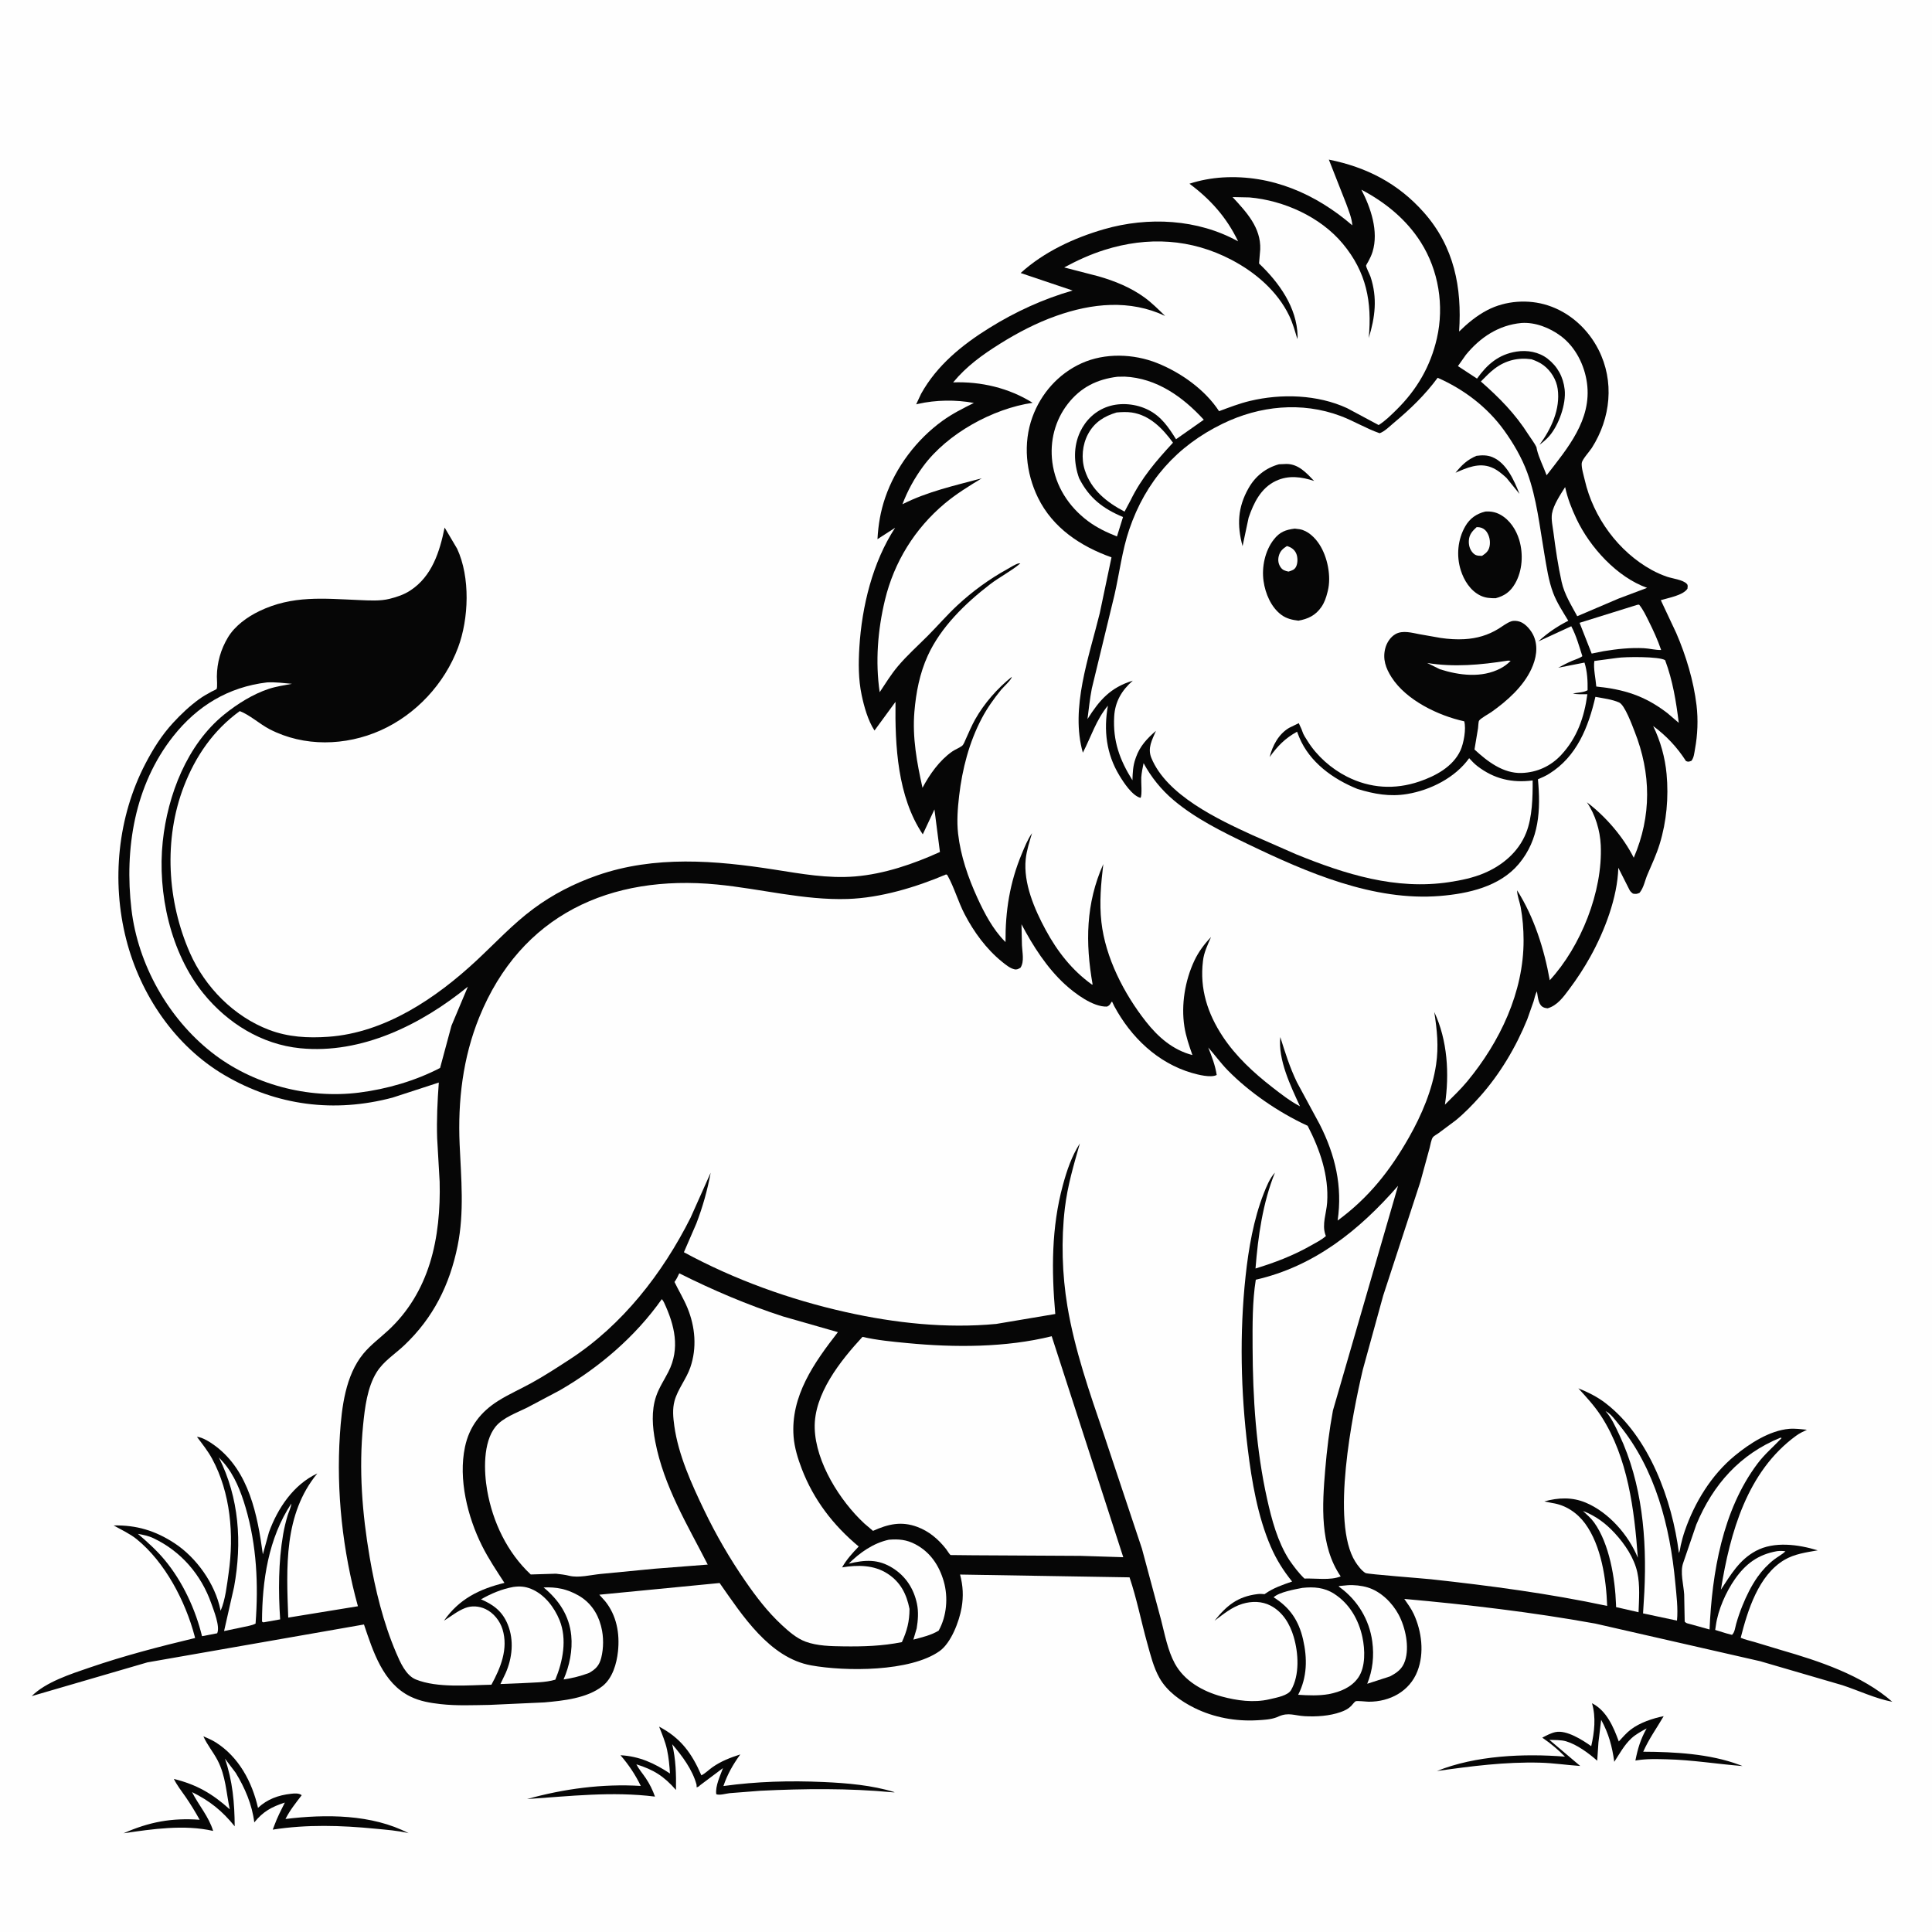 <svg version="1.1" xmlns="http://www.w3.org/2000/svg" style="display: block;" viewBox="0 0 2048 2048" width="1024" height="1024">
<path transform="translate(0,0)" fill="rgb(254,254,254)" d="M 0 -0 L 2048 0 L 2048 2048 L -0 2048 L 0 -0 z"/>
<path transform="translate(0,0)" fill="rgb(6,6,6)" d="M 1687.58 1805.5 C 1703.03 1813.28 1710.44 1830.79 1715.98 1846.03 C 1719.98 1841.72 1724.01 1836.98 1728.69 1833.4 C 1738.16 1826.13 1751.99 1821.48 1763.57 1819.21 C 1756.15 1831.98 1747.93 1843.19 1741.89 1856.9 C 1774.92 1857.05 1812.51 1859.06 1843.75 1870.79 L 1847.2 1872.1 C 1820.26 1869.97 1793.87 1865.56 1766.71 1864.92 C 1756.23 1864.67 1745.55 1864.34 1735.18 1865.99 L 1733.59 1866.26 C 1736.1 1853.52 1739.07 1843.61 1745.5 1832.19 C 1740.06 1835.22 1734.01 1838.38 1729.43 1842.63 C 1721.69 1849.8 1716.91 1858.91 1711.2 1867.61 C 1708.92 1851.22 1705.29 1837.7 1697.31 1823.08 L 1694.42 1846.94 L 1693.11 1866.43 C 1684.17 1858.52 1671.59 1849.21 1659.98 1845.81 C 1654.81 1844.3 1647.85 1844.53 1642.44 1844.33 L 1675.1 1872 C 1660.83 1871.07 1646.86 1868.89 1632.5 1868.51 C 1595.69 1867.53 1559.51 1872.21 1523.18 1877.36 C 1563.94 1860.88 1615.56 1858.63 1658.95 1862.12 C 1651.99 1855 1643.96 1848.19 1635.72 1842.59 L 1634.86 1842.01 C 1639.29 1839.68 1644.07 1837.07 1649 1836.06 C 1660.7 1833.67 1677.56 1844.49 1686.76 1851.01 C 1690.17 1836 1691.94 1820.44 1687.58 1805.5 z"/>
<path transform="translate(0,0)" fill="rgb(6,6,6)" d="M 698.682 1830.31 C 721.64 1842.4 733.37 1858.55 743.483 1881.93 C 747.673 1879.89 751.396 1876 755.254 1873.3 C 764.456 1866.86 774.135 1863.17 784.743 1859.75 C 776.931 1870.58 771.181 1880.62 766.858 1893.27 C 802.344 1888.39 837.219 1887.42 873 1889.02 C 898.053 1890.14 924.431 1892.37 948.429 1899.82 C 946.661 1900.01 947.326 1900.03 945.691 1899.87 C 899.961 1895.51 851.989 1896.02 806.116 1898.28 L 773.53 1900.82 C 769.656 1901.24 762.634 1903.39 759.266 1901.93 C 758.106 1893.25 763.446 1882.41 766.37 1874.27 L 742.504 1892.14 C 740.909 1893.58 740.583 1894.04 738.5 1894.67 L 738.343 1891.75 C 734.062 1875.92 723.05 1861.19 712.555 1848.97 C 716.42 1865.03 716.863 1881.02 716.561 1897.43 C 703.702 1882.77 692.947 1875.99 674.551 1870.25 C 677.21 1875.38 681.365 1880.18 684.601 1885.01 C 688.77 1891.22 691.799 1897.44 694.309 1904.47 C 648.579 1898.76 604.404 1904.02 558.729 1907.07 C 597.753 1896.13 638.827 1890.69 679.262 1893.16 C 673.415 1881.1 666.468 1870.74 657.715 1860.61 C 677.909 1861.74 693.513 1869.01 710.216 1879.99 C 709.626 1871.49 708.912 1863.35 707.14 1855 C 705.322 1846.43 701.898 1838.43 698.682 1830.31 z"/>
<path transform="translate(0,0)" fill="rgb(6,6,6)" d="M 215.586 1840.57 C 220.022 1842.48 224.553 1844.38 228.645 1846.96 C 253.126 1862.38 267.278 1889.01 273.489 1916.41 C 283.329 1907.21 295.059 1902.96 308.367 1901.49 C 312.029 1901.09 316.804 1900.58 319.821 1903 C 313.252 1911.6 307.643 1918.44 302.615 1928.2 C 345.163 1923.01 394.226 1923.03 433.136 1943.27 C 421.556 1940.43 409.65 1939.66 397.825 1938.5 C 361.382 1934.92 325.374 1933.84 289.103 1939.49 L 290.823 1935 C 293.906 1926.59 297.932 1918.77 301.956 1910.78 C 287.933 1915.38 278.968 1920.18 269.553 1931.83 C 267.269 1913.11 259.605 1895.13 249.808 1879.2 L 238.452 1864.2 C 246.56 1887.89 248.64 1911.02 248.788 1935.95 C 235.51 1919.54 222.425 1909.04 203.571 1899.7 C 210.541 1913.56 221.371 1925.72 225.938 1940.87 C 195.431 1933.86 161.476 1938.86 130.919 1943.35 C 158.302 1931.3 181.723 1926.91 211.657 1929.01 C 207.081 1920.8 202.213 1912.75 196.893 1905 C 192.512 1898.62 187.705 1892.71 184.288 1885.72 C 208.489 1891.75 224.98 1901.26 243.544 1917.94 C 239.763 1900.03 239.328 1882.76 230.689 1866.1 C 226.099 1857.25 219.687 1849.78 215.586 1840.57 z"/>
<path transform="translate(0,0)" fill="rgb(6,6,6)" d="M 1408.63 169.185 C 1448.75 177.24 1482.21 194.416 1509.57 225.441 C 1541.4 261.532 1549.89 304.694 1546.71 351.437 C 1555.77 342.597 1565.48 334.527 1576.76 328.673 C 1596.04 318.673 1620.15 317.024 1640.76 323.701 C 1664.2 331.289 1683.32 348.756 1694.45 370.613 C 1711.59 404.29 1707.44 443.296 1687.46 474.697 C 1685.05 478.481 1677.22 486.968 1676.73 490.727 C 1676.11 495.463 1678.84 504.211 1679.94 509 C 1688.97 548.338 1715.53 584.795 1750.99 604.241 C 1756.12 607.056 1761.68 609.508 1767.23 611.396 C 1772.73 613.271 1784.12 614.607 1788.06 618.891 C 1789.59 620.548 1788.89 621.872 1788.78 624 C 1784.27 631.109 1768.4 633.782 1760.52 636.208 L 1776.91 671.09 C 1787.25 695.03 1795.3 721.686 1798.4 747.637 C 1800.21 762.805 1799.56 778.994 1796.78 793.935 C 1795.99 798.235 1795.73 802.966 1792.98 806.5 C 1790.17 807.439 1789.94 807.836 1787.23 806.773 C 1777.76 792.064 1766.46 779.959 1752.4 769.613 C 1760.11 785.223 1765.06 803.136 1766.65 820.5 C 1768.93 845.254 1766.64 870.952 1759.31 894.728 C 1755.86 905.931 1750.96 916.394 1746.35 927.121 C 1743.59 933.543 1742.45 941.106 1737.91 946.5 C 1734.78 947.754 1734.32 947.834 1731 947.272 C 1729.01 945.742 1727.89 944.764 1726.89 942.439 L 1715.48 919.887 C 1714.61 951.33 1700.97 986.844 1685.85 1014.09 C 1679.2 1026.07 1671.72 1037.53 1663.5 1048.49 C 1657.28 1056.79 1650.92 1065.87 1640.5 1068.86 C 1638.27 1068.52 1636.6 1068.36 1634.75 1066.99 C 1630.49 1063.82 1630.07 1055.78 1629.2 1050.86 C 1627.37 1054.11 1626.77 1057.93 1625.67 1061.48 L 1618.97 1080.5 C 1606.99 1110.03 1589.92 1138.74 1568.62 1162.58 C 1560.85 1171.28 1552.11 1180.31 1543.05 1187.66 L 1524.83 1201.24 C 1523.2 1202.43 1520.03 1204.05 1518.92 1205.53 C 1517.16 1207.84 1516.24 1214.03 1515.43 1217 L 1505.59 1252.99 L 1466.21 1373.5 L 1444.64 1451.91 C 1433.69 1498.49 1410.37 1613.88 1436.7 1655.5 C 1439.18 1659.43 1443.43 1665.1 1447.47 1667.47 C 1449.65 1668.74 1508.56 1673.17 1517 1674.09 C 1579.34 1680.89 1642.28 1689.24 1703.65 1702.33 C 1702.7 1674.05 1697.39 1638.38 1680.33 1615.07 C 1671.94 1603.61 1659.62 1595.33 1645.43 1593.27 L 1637.04 1591.55 C 1651.89 1587.48 1666.46 1586.79 1680.97 1592.88 C 1705.27 1603.07 1726.37 1627.2 1736.17 1651.28 C 1732.52 1600.59 1725.64 1545.11 1697.48 1501.46 C 1690.42 1490.52 1681.85 1481.24 1673.11 1471.66 C 1683.53 1475.89 1693.08 1480.58 1702.04 1487.47 C 1748.22 1522.99 1772.62 1590.07 1779.71 1646.27 C 1780.84 1644.13 1781.08 1640.73 1781.62 1638.32 C 1782.78 1633.12 1784.2 1627.89 1785.94 1622.85 C 1796.33 1592.7 1814.06 1563.61 1838.86 1543.17 C 1854.55 1530.24 1875.92 1516.34 1896.76 1514.61 C 1902.8 1514.11 1909.38 1515.03 1915.43 1515.59 C 1911.49 1517.44 1907.53 1519.35 1904 1521.92 C 1852.04 1559.76 1834.02 1624.45 1824.23 1685.11 C 1834.84 1669.1 1843.6 1653.63 1861.17 1644.11 C 1880.74 1633.52 1906.55 1637.22 1926.86 1643.44 C 1914.82 1645.51 1902.2 1647.24 1891.53 1653.55 C 1864.05 1669.82 1852.63 1707 1845.22 1736.09 C 1849.8 1738.16 1855.13 1739.16 1859.94 1740.64 L 1888.1 1749.14 C 1928.39 1760.79 1973.94 1775.81 2005.91 1803.96 C 1987.84 1800.52 1970.47 1792.14 1953.02 1786.39 L 1865.84 1760.95 L 1691 1721.05 C 1624.02 1708.94 1556.39 1701 1488.62 1694.92 C 1492.15 1700.01 1495.99 1705.23 1498.6 1710.86 C 1507.11 1729.24 1510 1752.24 1502.56 1771.47 C 1494.27 1792.92 1473.29 1803.97 1450.96 1803.89 C 1448.27 1803.88 1438.63 1802.66 1436.95 1803.44 C 1435.88 1803.93 1433.25 1807.45 1432.22 1808.46 C 1429.04 1811.62 1425.41 1813.34 1421.24 1814.83 C 1409.46 1819.05 1395.25 1819.94 1382.82 1819.22 C 1372.23 1818.61 1365.97 1814.92 1355.55 1819.44 L 1353.08 1820.5 C 1346.81 1822.81 1339.69 1823.13 1333.08 1823.53 C 1310.07 1824.9 1286.78 1820.69 1266.1 1810.45 C 1251.74 1803.33 1237.18 1793 1229.14 1778.78 C 1222.75 1767.46 1219.62 1754.38 1216.15 1741.96 C 1209.67 1718.8 1205.07 1694.82 1197.36 1672.05 L 1017.7 1669.08 C 1020.85 1680.99 1021.46 1692.03 1019.35 1704.2 C 1016.83 1718.75 1008.2 1741.55 996.058 1750.19 C 964.94 1772.34 896.055 1771.91 859.803 1765.36 C 815.624 1757.37 786.763 1712.16 762.824 1678.06 L 635.301 1690.45 L 641.375 1697.22 C 653.638 1712.31 657.117 1731.53 655.085 1750.57 C 653.686 1763.67 649.286 1778.98 638.647 1787.37 C 622.288 1800.27 597.064 1802.83 576.972 1804.62 L 518.827 1807.27 C 501.707 1807.52 484.014 1808.36 466.988 1806.42 C 455.792 1805.14 445.315 1803.41 435.059 1798.43 C 405.915 1784.27 395.454 1750.46 385.825 1722.02 L 156.229 1762.19 L 33.607 1797.96 C 48.664 1782.9 75.141 1774.51 94.943 1767.72 C 131.804 1755.08 168.94 1745.44 206.801 1736.36 L 206.272 1734.15 C 196.419 1697.09 174.917 1655.89 144.793 1631.52 C 137.695 1625.77 128.368 1621.5 120.424 1617.03 C 144.71 1616.53 164.57 1622.53 184.971 1635.86 C 208.267 1651.08 228.055 1678.97 233.638 1706.4 L 233.847 1707.48 C 238.894 1696.11 240.616 1679.72 242.385 1667.29 C 248.121 1626.99 244.473 1582.49 224.773 1546.18 C 220.326 1537.99 214.331 1530.53 208.752 1523.08 C 214.896 1523.51 223.522 1529.19 228.436 1532.88 C 264.067 1559.63 272.988 1606.1 278.641 1647.68 L 285.109 1624.25 C 294.355 1598.76 311.162 1573.65 336.376 1561.92 C 300.581 1605.35 303.634 1661.62 305.541 1714.73 L 379.402 1702.69 C 363.212 1644.03 356.321 1581.47 360.316 1520.71 C 362.211 1491.89 366.113 1458.1 385.157 1434.98 C 392.835 1425.65 402.918 1418.25 411.745 1410.05 C 432.744 1390.53 447.081 1366.42 455.621 1339.2 C 464.255 1311.68 466.773 1281.39 466.041 1252.63 L 463.395 1206.5 C 462.758 1186.71 463.716 1167.28 465.157 1147.55 L 416.18 1163.5 C 354.526 1179.89 293.37 1172.16 238.161 1139.8 C 185.476 1108.91 148.673 1054.27 133.758 995.65 C 118.05 933.924 124.714 865.964 154.195 809.435 C 162.38 793.742 171.46 779.247 183.512 766.172 C 191.843 757.134 200.906 748.544 210.852 741.308 C 215.128 738.196 219.64 735.618 224.296 733.119 C 225.121 732.676 229.174 730.954 229.607 730.322 C 230.624 728.837 229.863 719.243 229.885 717.102 C 230.036 702.311 234.075 688.198 241.731 675.52 C 249.064 663.377 262.082 654.014 274.668 647.915 C 310.057 630.769 343.378 634.561 381.188 636.106 C 391.624 636.533 402.926 637.314 413.119 634.747 C 420.819 632.807 428.182 630.36 434.894 625.984 C 458.038 610.896 466.14 584.685 471.313 559.219 L 484.562 581.647 C 498.638 611.917 497.008 655.878 485.562 686.462 C 471.204 724.828 440.945 757.46 403.491 774.216 C 366.412 790.804 322.247 791.94 285.714 772.954 C 275.277 767.531 264.821 757.869 254.159 753.793 C 226.246 774.012 207.305 801.512 194.963 833.452 C 173.236 889.683 177.238 955.569 201.371 1010.23 C 217.374 1046.48 247.949 1077.51 285.138 1091.66 C 305.488 1099.41 326.447 1100.55 348 1099.03 C 408.19 1094.78 462.286 1058.11 505.262 1018.06 C 525.14 999.537 543.502 979.611 565.394 963.35 C 586.114 947.96 608.766 936.424 633.107 927.939 C 693.939 906.734 758.325 912.034 820.84 921.799 C 849.331 926.249 877.535 931.453 906.482 929.06 C 937.327 926.509 968.358 915.864 996.372 903.142 L 990.549 858.005 L 978.185 884.436 C 951.351 844.491 948.667 790.459 949.269 743.965 L 927.009 774.384 C 920.052 763.746 916.012 749.182 913.4 736.849 C 909.866 720.159 909.931 702.944 910.97 686 C 913.61 642.931 925.032 595.865 948.861 559.46 L 930.158 571.533 C 931.003 556.171 933.373 542.08 938.363 527.5 C 949.395 495.267 971.642 465.838 999.239 445.96 C 1009.6 438.499 1020.93 432.792 1032.34 427.146 C 1013.36 423.589 992.032 423.863 973.164 428.146 L 971.176 428.618 L 976.362 417.518 C 993.11 387.271 1019.96 365.486 1048.95 347.5 C 1076.49 330.414 1105.86 316.935 1137.03 307.965 L 1081.94 289.409 C 1106.64 266.967 1138.48 252.165 1170.36 242.97 C 1217.01 229.52 1269.58 232.076 1312.45 255.859 C 1300.38 230.589 1283.22 211.372 1260.88 194.743 C 1271.94 191.119 1284.39 188.808 1296 188.111 C 1347.89 184.994 1394.74 205.481 1433.51 238.869 C 1433.11 231.427 1429.53 222.99 1427.05 216 L 1408.63 169.185 z"/>
<path transform="translate(0,0)" fill="rgb(254,254,254)" d="M 1597.69 700.404 C 1598.86 700.137 1600.17 700.406 1601.36 700.5 C 1598.27 703.72 1594.55 706.475 1590.59 708.55 C 1570.74 718.955 1546.85 715.984 1526.33 709.42 L 1512.87 702.789 C 1541.57 707.429 1569.21 704.813 1597.69 700.404 z"/>
<path transform="translate(0,0)" fill="rgb(254,254,254)" d="M 308.809 1593.84 C 308.544 1597.97 306.158 1602.32 304.942 1606.32 C 302.948 1612.87 301.313 1619.75 300.14 1626.5 C 295.071 1655.66 295.02 1687.17 296.965 1716.61 L 279.223 1719.78 L 277.746 1719 C 277.878 1675.58 284.459 1630.74 308.809 1593.84 z"/>
<path transform="translate(0,0)" fill="rgb(254,254,254)" d="M 1883.79 1644.29 C 1886.95 1643.99 1889.53 1643.88 1892.66 1644.5 C 1889.19 1647.77 1884.75 1650 1880.96 1652.9 C 1874.2 1658.08 1868.01 1664.63 1863.11 1671.58 C 1856.52 1680.93 1851.3 1691.56 1847.02 1702.13 C 1844.48 1708.42 1842.27 1714.81 1840.42 1721.34 C 1839.34 1725.15 1838.93 1730.33 1836 1733.01 L 1829.86 1731.4 L 1818.19 1727.8 L 1818.9 1723 C 1821.18 1706.49 1829.51 1687.64 1839.05 1674 C 1850.52 1657.59 1863.79 1647.79 1883.79 1644.29 z"/>
<path transform="translate(0,0)" fill="rgb(254,254,254)" d="M 146.171 1625.92 C 151.846 1627.05 157.219 1628 162.507 1630.5 C 191.832 1644.36 213.205 1669.18 223.95 1699.62 C 226.551 1706.99 233.558 1724.34 230.211 1731.35 L 214.153 1734.44 C 207.251 1706 193.52 1676.52 174.837 1653.94 C 166.298 1643.62 156.306 1634.62 146.171 1625.92 z"/>
<path transform="translate(0,0)" fill="rgb(254,254,254)" d="M 1677.99 1601.68 C 1691.44 1606.85 1702.07 1614.74 1711.84 1625.35 C 1722.36 1636.77 1732.34 1651.54 1735.65 1666.92 C 1738.57 1680.46 1737.44 1695.28 1736.92 1709.04 L 1713.11 1703.6 L 1713.05 1700.94 C 1712.09 1673.42 1706.11 1636.58 1689.84 1613.91 C 1686.56 1609.33 1682.11 1605.5 1677.99 1601.68 z"/>
<path transform="translate(0,0)" fill="rgb(254,254,254)" d="M 1735.55 641.141 L 1737.5 640.941 C 1741.74 646.045 1744.65 652.337 1747.6 658.248 C 1752.6 668.261 1757.27 678.398 1760.87 689.005 C 1754.87 689.2 1748.68 687.43 1742.64 687.122 C 1728.28 686.392 1714.12 687.944 1699.98 690.269 L 1687.24 692.825 L 1674.42 660.207 L 1735.55 641.141 z"/>
<path transform="translate(0,0)" fill="rgb(254,254,254)" d="M 576.249 1682.77 C 589.964 1682.16 600.981 1684.39 613 1691.16 C 625.328 1698.1 633.395 1709.55 636.957 1723.13 L 637.39 1724.85 C 639.989 1734.94 639.899 1747.3 637.319 1757.42 C 635.252 1765.53 631.523 1769.29 624.438 1773.39 C 615.364 1776.79 606.973 1778.86 597.394 1780.3 C 603.691 1765.9 607.092 1749.45 605.549 1733.69 C 603.486 1712.6 592.325 1695.95 576.249 1682.77 z"/>
<path transform="translate(0,0)" fill="rgb(254,254,254)" d="M 232.003 1544.95 L 236.912 1550.3 C 248.576 1563.73 255.354 1581.11 260.319 1597.98 C 272.164 1638.22 274.02 1679.53 270.913 1721.07 C 266.922 1723.25 261.244 1723.9 256.786 1724.96 L 237.533 1728.99 L 248.125 1682.23 C 256.701 1635.2 253.566 1587.96 232.003 1544.95 z"/>
<path transform="translate(0,0)" fill="rgb(254,254,254)" d="M 1714.41 697.394 C 1722.78 696.138 1758.87 695.722 1765.1 699.827 C 1773.2 721.528 1776.72 743.393 1779.57 766.249 L 1767.44 755.869 C 1743.42 737.48 1721.79 730.787 1692.12 727.744 C 1691.54 719.726 1688.87 708.388 1690.08 700.658 L 1714.41 697.394 z"/>
<path transform="translate(0,0)" fill="rgb(254,254,254)" d="M 1428.55 1680.4 C 1435.32 1679.92 1443.35 1680.8 1449.84 1682.77 C 1463.7 1686.96 1475.97 1699.08 1482.65 1711.66 C 1489.79 1725.09 1494.31 1745.87 1489.34 1760.68 C 1486.48 1769.19 1481.01 1773.05 1473.45 1777.05 L 1449.32 1784.87 C 1455.15 1770.49 1456.75 1755.42 1454.65 1739.97 C 1451.5 1716.89 1439.08 1696.31 1420.28 1682.64 L 1419.12 1681.8 L 1419.5 1681.27 L 1428.55 1680.4 z"/>
<path transform="translate(0,0)" fill="rgb(254,254,254)" d="M 942.2 1632.18 C 952.592 1631.31 960.985 1632.05 970.345 1637 C 986.136 1645.34 995.549 1659.43 1000.43 1676.36 C 1005.25 1693.1 1003.63 1713.18 995.012 1728.53 C 986.867 1733.51 977.322 1735.57 968.194 1738.06 L 971.714 1726.2 C 973.135 1717.61 973.821 1708.59 972.007 1700 C 968.654 1684.13 960.295 1671.14 946.578 1662.38 C 930.915 1652.39 916.94 1653.44 899.668 1657.54 C 911.494 1645.79 925.746 1635.76 942.2 1632.18 z"/>
<path transform="translate(0,0)" fill="rgb(254,254,254)" d="M 1701.93 1495.84 C 1707.51 1498.48 1712.4 1505.53 1716.27 1510.25 C 1754.86 1557.4 1770.34 1618.26 1775.88 1677.85 C 1777.07 1690.66 1778.96 1705.13 1777.67 1717.91 L 1741.7 1710.26 L 1743.09 1687.27 C 1745.82 1631.02 1740.83 1572.57 1716.53 1520.97 C 1712.57 1512.56 1708.21 1502.77 1701.93 1495.84 z"/>
<path transform="translate(0,0)" fill="rgb(254,254,254)" d="M 1659.1 516.325 C 1661.67 528.255 1665.91 539.044 1671.13 550.061 C 1685.44 580.219 1714.08 611.808 1746 623.141 L 1715.76 634.517 L 1671.94 653.209 C 1665.57 641.4 1658.34 630.063 1655.39 616.813 C 1651.58 599.752 1648.97 581.65 1646.71 564.326 C 1645.91 558.224 1644.16 550.527 1645.17 544.5 C 1646.73 535.185 1654.13 524.279 1659.1 516.325 z"/>
<path transform="translate(0,0)" fill="rgb(254,254,254)" d="M 1887.34 1523.99 L 1888.61 1524.38 C 1879.91 1533.66 1870.59 1541.39 1862.88 1551.69 C 1825.94 1600.97 1814.83 1667.18 1812.2 1727.33 L 1790.27 1721.24 C 1788.22 1720.79 1787.32 1720.52 1785.85 1719 L 1785.3 1690.05 C 1784.66 1680.1 1780.83 1666.51 1784.19 1656.96 L 1798.19 1616.04 C 1815.96 1573.53 1844.36 1541.59 1887.34 1523.99 z"/>
<path transform="translate(0,0)" fill="rgb(254,254,254)" d="M 544.158 1682.23 C 550.958 1681.28 556.638 1681.68 563.062 1684.31 C 577.115 1690.07 587.583 1703.71 593.172 1717.53 C 601.307 1737.63 596.684 1761.17 588.65 1780.53 C 577.932 1783.73 565 1783.5 553.797 1784.19 L 530.472 1785.14 L 535.974 1773.65 C 543.056 1757.58 545.016 1738.8 538.318 1722.22 C 532.677 1708.25 523.352 1701.16 509.89 1695.35 C 520.611 1689.23 531.982 1684.43 544.158 1682.23 z"/>
<path transform="translate(0,0)" fill="rgb(254,254,254)" d="M 1183.63 437.24 C 1188.73 436.761 1194.54 436.517 1199.61 437.248 C 1218.73 440.001 1232.65 454.429 1243.42 469.26 C 1225.61 488.561 1210.07 506.553 1198.46 530.315 L 1192.07 542.337 C 1173.26 532.478 1156.67 519.374 1149.93 498.307 C 1145.95 485.889 1147.27 471.436 1153.48 459.949 C 1160.16 447.604 1170.5 441.152 1183.63 437.24 z"/>
<path transform="translate(0,0)" fill="rgb(254,254,254)" d="M 1380.54 1683.23 C 1392.8 1681.91 1403.84 1682.75 1414.38 1689.56 C 1430.54 1699.99 1440.23 1716.94 1444.2 1735.44 C 1447 1748.56 1447.73 1767.08 1439.72 1778.47 C 1432.46 1788.79 1420.58 1793.49 1408.68 1795.82 C 1398.03 1797.7 1386.87 1797.25 1376.12 1796.54 C 1385.71 1777.86 1385.94 1757.98 1381.29 1737.81 C 1376.68 1717.81 1367.38 1704.1 1350.1 1693.2 C 1355.85 1687.71 1372.73 1684.72 1380.54 1683.23 z"/>
<path transform="translate(0,0)" fill="rgb(254,254,254)" d="M 1184.53 399.371 L 1192.1 399.238 C 1226 400.761 1253.91 420.678 1276.07 444.938 L 1246.65 465.603 C 1238.68 452.936 1231.17 441.632 1217.47 434.633 C 1204.64 428.081 1188.23 426.361 1174.5 430.975 C 1161.25 435.428 1151 445.098 1145.05 457.674 C 1137.68 473.243 1138.17 490.987 1143.89 506.911 C 1154.52 527.941 1169.02 539.078 1190.44 548.075 L 1184.03 568.662 C 1173.01 564.297 1162.88 559.52 1153.33 552.399 C 1132.92 537.184 1118.78 515.304 1115.51 489.891 C 1112.68 467.778 1118.26 445.753 1131.87 428.192 C 1145.47 410.651 1162.76 402.068 1184.53 399.371 z"/>
<path transform="translate(0,0)" fill="rgb(254,254,254)" d="M 1612.7 342.395 C 1627.41 341.325 1642.89 347.518 1654.56 356.217 C 1670.14 367.841 1679.72 387.118 1682.28 406.157 C 1687.52 445.033 1661.63 475.184 1639.47 503.819 C 1636.31 495.078 1631.22 485.258 1629.16 476.409 L 1628.7 474 C 1626.67 469.704 1622.9 464.96 1620.28 460.83 C 1606.13 438.526 1589.49 421.722 1569.78 404.401 C 1574.5 399.665 1579.19 394.634 1584.57 390.627 C 1596.21 381.941 1609.11 378.841 1623.46 380.836 C 1628.05 382.437 1632.38 384.309 1636.28 387.259 C 1644.11 393.173 1649.85 402.539 1651.22 412.28 C 1654.22 433.651 1644.32 454.748 1631.94 471.511 C 1635.6 468.74 1639.26 465.728 1642.29 462.252 C 1652.33 450.694 1660.37 428.313 1658.6 412.812 C 1657.09 399.506 1651.11 388.481 1640.5 380.225 C 1631.24 373.023 1618.9 370.911 1607.53 372.7 C 1588.6 375.674 1576.46 386.261 1565.71 401.338 L 1545.48 388.078 L 1553.89 376.147 C 1569.01 357.64 1588.59 344.629 1612.7 342.395 z"/>
<path transform="translate(0,0)" fill="rgb(254,254,254)" d="M 282.983 723.388 C 291.661 722.88 300.852 724.12 309.5 724.869 C 301.373 726.4 292.862 727.634 285 730.214 C 268.082 735.766 251.547 746.186 237.761 757.32 C 198.257 789.227 177.734 842.751 172.517 892.046 C 166.757 946.478 180.754 1010.18 215.7 1053.2 C 241.271 1084.69 277.467 1107.15 318.25 1111.19 C 383.426 1117.65 446.851 1085.97 495.986 1045.9 L 478.582 1087.25 L 466.513 1132.07 C 440.27 1145.76 409.94 1154.51 380.618 1158.2 C 326.185 1165.05 267.681 1149.65 224.406 1115.6 C 178.293 1079.32 146.243 1022.43 139.349 964.005 C 131.777 899.825 142.648 832.26 183.646 780.431 C 209.143 748.199 242.015 728.31 282.983 723.388 z"/>
<path transform="translate(0,0)" fill="rgb(254,254,254)" d="M 1481.99 1257.02 L 1412.98 1495.12 C 1409.11 1515.91 1406.53 1536.93 1404.77 1558 C 1401.62 1595.69 1398.85 1638.39 1421.19 1671.05 C 1410.17 1675.54 1394.61 1672.9 1382.76 1673.34 C 1376.51 1667.36 1371.44 1660.5 1366.53 1653.41 C 1354.25 1634.18 1348.07 1610.93 1343.16 1588.87 C 1331.51 1536.53 1328.01 1481.87 1327.8 1428.35 C 1327.71 1404.89 1327.48 1379.73 1331.19 1356.56 C 1393.4 1342.31 1440.96 1304.05 1481.99 1257.02 z"/>
<path transform="translate(0,0)" fill="rgb(254,254,254)" d="M 701.558 1377.13 C 702.52 1378.29 703.266 1379.33 703.91 1380.71 C 715.145 1404.82 721.144 1429.37 708.53 1454.16 C 704.151 1462.76 698.608 1470.97 695.5 1480.16 C 690.279 1495.6 691.578 1512.48 694.601 1528.2 C 703.709 1575.59 728.628 1616.27 750.22 1658.53 L 694.167 1662.89 L 636.584 1668.46 C 626.502 1669.45 613.379 1672.86 603.456 1670.4 C 598.748 1669.23 594.107 1668.73 589.296 1668.19 L 562.606 1669.01 C 537.641 1645.67 522.259 1613.33 516.428 1579.91 C 512.962 1560.05 511.819 1529.11 525.263 1512.39 C 533.05 1502.71 547.748 1497.66 558.728 1492.16 L 593.578 1473.69 C 635.348 1449.54 673.682 1416.65 701.558 1377.13 z"/>
<path transform="translate(0,0)" fill="rgb(254,254,254)" d="M 720.053 1349.77 C 755.592 1367.55 792.323 1383.3 830.174 1395.52 L 888.219 1412.13 C 862.973 1444.54 837.884 1479.94 841.245 1523 C 842.141 1534.49 845.775 1546.22 849.879 1556.95 C 862.475 1589.87 883.348 1616.98 910.263 1639.36 C 903.558 1646.39 897.469 1653.02 892.659 1661.5 C 909.04 1658.74 926.525 1658.79 940.94 1668.22 C 954.667 1677.2 961.002 1689.81 964.116 1705.52 C 964.079 1718.84 961.535 1728.59 956.038 1740.72 C 935.445 1744.89 914.991 1745.49 894.055 1745.21 C 880.973 1745.03 866.409 1744.83 853.969 1740.24 C 844.323 1736.68 836.058 1729.35 828.632 1722.47 C 813.731 1708.67 801.643 1692.79 790.136 1676.15 C 773.587 1652.22 758.972 1626.99 746.383 1600.76 C 733.051 1572.98 718.994 1542.1 714.773 1511.39 C 713.562 1502.58 712.671 1493.72 715.038 1485 C 718.402 1472.61 727.525 1461.84 731.777 1449.49 C 738.913 1428.76 736.978 1406.57 728.735 1386.46 C 724.893 1377.08 719.397 1368.11 714.993 1358.94 C 717.123 1356.01 718.553 1353.05 720.053 1349.77 z"/>
<path transform="translate(0,0)" fill="rgb(254,254,254)" d="M 914.269 1417.14 C 929.833 1420.71 945.947 1422.21 961.825 1423.73 C 1011.64 1428.53 1066.09 1428.57 1114.85 1416.47 L 1190.71 1650.71 L 1145.62 1649.28 L 1031.57 1648.66 L 1012 1648.45 C 1011.45 1648.44 1007.88 1648.53 1007.63 1648.38 C 1006.59 1647.8 1003.77 1643.19 1002.85 1642.01 C 994.781 1631.7 984.772 1623.16 972.385 1618.58 C 955.321 1612.26 941.41 1615.63 925.417 1622.79 L 916.105 1614.86 C 890.355 1590.9 864.666 1550.15 863.628 1514 C 862.589 1477.81 890.932 1442.41 914.269 1417.14 z"/>
<path transform="translate(0,0)" fill="rgb(254,254,254)" d="M 1523.98 400.464 C 1551.6 412.597 1576.48 431.435 1594.2 455.926 C 1604.16 469.698 1613.2 485.179 1619.04 501.172 C 1629.04 528.556 1632.14 558.422 1637.07 587.035 C 1639.46 600.897 1641.47 615.524 1646.49 628.717 C 1650.41 639.041 1656.79 648.592 1662.45 658.037 C 1650.68 663.995 1640.38 670.968 1630.72 679.93 L 1665.6 663.847 C 1670.93 673.827 1673.93 684.839 1677.36 695.578 C 1674.43 697.822 1670.06 698.991 1666.65 700.444 C 1661.55 702.616 1656.67 705.189 1651.8 707.818 L 1679.62 702.357 C 1682.64 711.819 1683.06 721.796 1682.92 731.645 C 1679.22 733.982 1671.85 734.291 1667.36 735.06 C 1671.85 736.37 1677.93 735.783 1682.67 735.908 C 1679.45 760.184 1671.87 782.04 1654.91 800.294 C 1643.87 812.181 1629.21 818.872 1613 819.39 C 1593.35 820.017 1576.68 807.132 1563.02 794.499 L 1566.79 771.871 C 1567 770.248 1567.17 765.077 1567.82 764.022 C 1569.43 761.422 1578.24 756.697 1581.03 754.724 C 1597.51 743.063 1614.75 727.823 1623.36 709.082 C 1628.38 698.166 1630.74 685.922 1625.92 674.5 C 1623.44 668.609 1617.41 661.148 1611.19 659.06 C 1608.23 658.066 1604.74 657.664 1601.76 658.716 C 1597.22 660.313 1592.73 663.884 1588.64 666.414 C 1577.37 673.379 1565.57 676.771 1552.35 677.547 C 1544.07 678.032 1535.58 677.455 1527.38 676.276 L 1504.64 672.278 C 1496.66 670.769 1486.94 667.926 1479.42 672.103 C 1473.98 675.122 1470.02 681.217 1468.47 687.15 C 1465.46 698.631 1468.96 708.348 1475.14 718 C 1490.7 742.294 1524.75 758.662 1552.13 764.61 C 1554.39 772.482 1551.6 787.996 1548.09 795.599 C 1540.12 812.822 1521.67 822.637 1504.46 828.475 C 1478.42 837.306 1452.32 835.697 1427.73 823.213 C 1411.28 814.863 1396.06 801.481 1386.27 785.829 C 1384.27 782.623 1381.59 778.846 1380.51 775.217 C 1379.63 772.267 1377.91 769.477 1376.74 766.589 L 1366.53 771.558 C 1355.35 778.174 1348.93 790.312 1345.88 802.531 C 1354.36 790.72 1362.15 782.727 1374.94 775.633 L 1377.27 781.617 C 1388.31 808.087 1413.13 825.919 1438.96 836.314 C 1456.71 841.723 1473.15 844.768 1491.72 841.671 C 1516.41 837.55 1542.64 824.332 1557.37 803.71 C 1560.16 806.769 1562.96 809.735 1566.26 812.258 C 1583.84 825.71 1602.87 830.137 1624.67 827.306 C 1624.79 844.917 1624.35 866.421 1617.75 882.92 C 1609.71 903.024 1592.85 917.302 1573.19 925.609 C 1561.46 930.564 1548.85 933.169 1536.31 935.075 C 1479.66 943.683 1426.07 926.754 1374.15 905.664 L 1327.49 885.193 C 1290.93 868.445 1236.67 842.956 1220.48 803.399 C 1216.21 792.969 1221.3 784.252 1225.34 774.735 C 1216.02 782.797 1208.43 790.792 1204.22 802.628 L 1203.57 804.5 C 1200.92 812.067 1200.69 819.125 1200.43 827.106 C 1186.87 805.456 1179.64 785.493 1181.08 759.592 C 1181.96 743.737 1189.14 731.752 1200.79 721.543 C 1177.18 728.76 1165.51 742.063 1152.77 762.274 C 1154.18 751.492 1155.29 740.51 1157.37 729.843 L 1181.35 630.864 C 1186.62 607.92 1189.47 583.524 1197.04 561.287 C 1214.47 510.024 1247.43 472.782 1296.16 449.093 C 1335.2 430.117 1379.84 425.522 1420.96 440.916 C 1435.18 446.24 1448.13 454.265 1462.48 459.247 C 1467.74 457.393 1473.13 451.909 1477.44 448.304 C 1494.95 433.67 1510.39 418.86 1523.98 400.464 z"/>
<path transform="translate(0,0)" fill="rgb(6,6,6)" d="M 1565.16 483.195 C 1570.92 482.429 1576.47 482.306 1581.95 484.554 C 1597.07 490.755 1605.13 509.482 1610.72 523.556 L 1596.93 506.57 C 1592.04 502.103 1587.09 497.869 1580.84 495.378 C 1567.78 490.169 1554.85 495.864 1542.89 501.137 C 1549.62 492.901 1555.28 487.352 1565.16 483.195 z"/>
<path transform="translate(0,0)" fill="rgb(6,6,6)" d="M 1355.71 492.155 L 1363.95 491.806 C 1376.58 491.975 1384.96 501.404 1393.02 509.825 C 1379.46 505.409 1365.93 503.487 1352.52 509.784 C 1336.6 517.263 1328.99 533.001 1323.59 548.752 L 1317.17 578.954 C 1311.14 556.679 1311.97 537.864 1323.5 517.51 C 1330.73 504.754 1341.6 496.12 1355.71 492.155 z"/>
<path transform="translate(0,0)" fill="rgb(6,6,6)" d="M 1574.48 542.26 C 1580.1 541.88 1585.24 542.767 1590.22 545.464 C 1600.35 550.951 1607.23 561.533 1610.45 572.348 C 1614.89 587.213 1613.9 605.012 1606.06 618.586 C 1601.05 627.248 1594.95 631.612 1585.46 634.146 C 1579.64 634.178 1574.42 633.883 1569.05 631.215 C 1558.63 626.028 1551.91 615.314 1548.49 604.52 C 1543.63 589.184 1545.19 571.796 1553.3 557.799 C 1558.15 549.428 1565.17 544.579 1574.48 542.26 z"/>
<path transform="translate(0,0)" fill="rgb(254,254,254)" d="M 1565.26 558.808 C 1566.7 558.813 1566.94 558.769 1568.5 559.005 C 1571.36 559.438 1574.05 561.178 1575.73 563.5 C 1578.87 567.856 1580.06 573.785 1579.02 579.064 C 1578.01 584.144 1575.21 586.438 1571.08 589.204 L 1570.19 589.204 C 1566.39 589.164 1563.86 588.895 1561.17 585.908 C 1557.91 582.289 1556.79 577.802 1557.05 573 C 1557.39 566.595 1560.75 562.962 1565.26 558.808 z"/>
<path transform="translate(0,0)" fill="rgb(6,6,6)" d="M 1372.47 560.362 L 1377.65 560.996 C 1386.52 562.561 1394.01 569.918 1398.71 577.228 C 1407.24 590.498 1411.32 610.846 1407.57 626.215 L 1407.11 628 C 1405.73 633.58 1403.97 638.739 1400.67 643.5 C 1394.59 652.29 1386.58 656.143 1376.37 657.931 C 1369.92 657.167 1363.85 655.816 1358.5 651.912 C 1347.37 643.797 1341.27 629.153 1339.4 615.848 C 1337.31 601.025 1341.01 583.649 1350.36 571.813 C 1356.66 563.841 1362.7 561.609 1372.47 560.362 z"/>
<path transform="translate(0,0)" fill="rgb(254,254,254)" d="M 1364.19 578.836 C 1368.49 580.041 1372 582.317 1373.94 586.5 C 1375.75 590.418 1375.84 596.581 1373.99 600.496 C 1372.29 604.098 1369.36 604.808 1365.87 605.916 C 1362.06 605.1 1359.44 604.348 1357.24 600.904 C 1355.07 597.521 1354.54 593.715 1355.46 589.824 C 1356.76 584.352 1359.61 581.789 1364.19 578.836 z"/>
<path transform="translate(0,0)" fill="rgb(254,254,254)" d="M 1443.12 201.094 C 1468.3 214.293 1490.74 232.552 1506.05 256.681 C 1525.06 286.636 1531.01 324.082 1523.19 358.5 C 1516.41 388.313 1501.93 413.146 1480.24 434.474 C 1474.43 440.192 1468.36 446.227 1461.43 450.576 L 1427.99 432.669 C 1396.68 418.213 1358.25 417.064 1325 425.008 C 1313.81 427.681 1303.01 431.874 1292.25 435.878 C 1277.48 413.075 1251.43 394.702 1226.45 384.796 C 1201.52 374.909 1171.2 373.909 1146.5 385.089 C 1121.94 396.203 1103.49 417.079 1094.36 442.235 C 1084.31 469.932 1087.47 501.265 1100.27 527.5 C 1115.94 559.62 1145.56 579.188 1178.23 590.809 L 1165.77 650.077 C 1154.51 696.133 1134.32 750.749 1147.88 797.879 C 1156.67 780.818 1161.95 763.082 1174.42 748.018 C 1169.8 774.221 1172.68 798.99 1186.53 821.938 C 1191.07 829.461 1200.21 843.552 1209 845.743 C 1210.93 843.036 1209.49 828.577 1209.79 824.195 C 1210.14 819.07 1211.19 814.003 1212.24 808.982 C 1220.31 823.876 1230.96 837.115 1243.92 848.068 C 1267.34 867.857 1295.93 881.865 1323.39 895.062 C 1385.51 924.923 1456.12 955.534 1526.57 949.747 C 1556.42 947.295 1589.81 939.885 1610.02 915.769 C 1631.78 889.791 1633.29 858.42 1630.28 826.079 C 1634.4 824.332 1638.42 822.557 1642.24 820.179 C 1671.56 801.888 1683.74 770.789 1691.19 738.685 C 1699.26 740.194 1708.83 741.312 1716.36 744.669 C 1722.34 747.335 1730.16 768.837 1732.74 775.381 C 1750.32 819.921 1750.86 864.98 1731.84 909.231 C 1720.6 886.944 1702.03 865.425 1682.17 850.445 C 1691.08 863.418 1696.15 880.243 1696.86 895.968 C 1699.08 945.013 1675.8 1003.22 1642.82 1039.09 C 1636.91 1005.99 1626.26 972.363 1608.21 943.79 C 1608.12 949.085 1610.98 956.16 1611.97 961.563 C 1614.1 973.118 1615.03 984.904 1615.06 996.639 C 1615.22 1051.66 1589.92 1104.54 1555.29 1146.37 C 1548.09 1155.07 1539.64 1162.98 1531.68 1170.99 C 1536.55 1138.66 1534.49 1102.74 1520.4 1072.82 C 1523.32 1091.9 1525.19 1109.13 1522.32 1128.48 C 1518.31 1155.49 1506.92 1182.18 1493.5 1205.8 C 1473.44 1241.1 1450.84 1269.65 1417.94 1293.84 C 1423.25 1257.58 1415.45 1224.46 1399.02 1192.01 L 1374.8 1147.22 C 1367.14 1131.32 1362.43 1116.04 1357.15 1099.31 C 1354.71 1123.68 1368.15 1151.19 1378.04 1172.76 C 1367.47 1167.18 1357.89 1159.69 1348.49 1152.38 C 1328.82 1137.1 1310.01 1119.68 1296.2 1098.81 C 1280.06 1074.42 1271.6 1048.08 1275.19 1018.77 C 1276.05 1009.99 1280.25 1001.28 1283.74 993.317 C 1276.68 1000.69 1270.6 1008.8 1266.21 1018.05 C 1256.18 1039.18 1251.89 1065.12 1255.5 1088.24 C 1257.12 1098.64 1260.54 1108.53 1264.02 1118.42 C 1243.27 1113.02 1227.7 1099.43 1214.65 1082.83 C 1191.44 1053.29 1171.76 1015.08 1167.53 977.38 C 1165.22 956.727 1167.11 936.487 1169.55 915.964 C 1150.92 957.73 1150.42 999.406 1158.24 1043.71 L 1157.4 1043.61 C 1136.23 1028.37 1120.8 1008.54 1108.47 985.761 C 1096.59 963.806 1084.7 936.238 1087.29 910.806 C 1088.24 901.469 1091.33 892.137 1094.01 883.176 C 1089.41 889.612 1086.19 897.781 1083.15 905.056 C 1070.37 935.633 1065.67 965.714 1065.88 998.603 L 1065.27 998.01 C 1052.6 985.333 1043.43 967.883 1036.05 951.731 C 1026.23 930.246 1018.29 907.284 1015.62 883.708 C 1014.11 870.378 1015.18 856.792 1016.73 843.525 C 1020.05 815.119 1027.33 786.851 1040.74 761.429 C 1046.39 750.715 1053.63 740.507 1061.28 731.135 C 1063.48 728.446 1072.5 720.279 1072.5 717.524 C 1057.32 729.564 1043.23 745.687 1033.71 762.584 C 1029.91 769.314 1026.97 776.531 1023.74 783.541 C 1022.78 785.635 1021.55 789.363 1019.65 790.749 C 1016.52 793.036 1012.49 794.445 1009.24 796.727 C 995.818 806.137 985.508 820.812 977.889 835.081 C 971.993 808.646 967.005 781.772 969.292 754.538 C 971.013 734.05 974.899 713.816 983.48 695.012 C 997.359 664.595 1023.39 639.464 1049.49 619.394 C 1059.69 611.555 1071.96 605.444 1081.63 597.198 L 1080 597.196 C 1076.3 597.96 1071.01 601.531 1067.62 603.396 C 1048.66 613.864 1030.83 626.856 1014.95 641.605 C 1004 651.779 994.252 663.118 983.73 673.712 C 973.007 684.508 961.539 694.696 951.718 706.351 C 944.597 714.802 938.627 724.559 932.495 733.754 C 927.771 701.39 930.455 667.719 938.094 636 C 947.786 595.754 969.771 560.296 1001.43 533.77 C 1013.75 523.451 1027.03 515.338 1040.69 507.025 C 1012.15 514.725 983.141 521.06 956.631 534.518 C 962.131 519.972 969.434 506.781 978.653 494.262 C 1004.18 459.598 1052.43 433.14 1094.63 426.982 C 1069.45 411.213 1039.84 404.287 1010.37 405.343 C 1024.51 388.237 1041.22 376.178 1059.93 364.462 C 1078.74 352.69 1098.37 342.435 1119.3 334.971 C 1157.31 321.415 1197.7 317.265 1235.09 334.913 C 1228.05 328.104 1221.07 321.027 1213.13 315.257 C 1198.6 304.701 1181.38 297.719 1164.2 292.835 L 1128.09 283.502 C 1141.8 276.09 1155.88 269.648 1170.76 264.954 C 1216.62 250.485 1262.61 252.975 1305.47 275.447 C 1330.76 288.709 1354.05 308.611 1366.62 334.68 C 1370.56 342.861 1372.64 350.891 1375.29 359.5 L 1375.53 356.33 C 1374.8 325.775 1355.81 299.477 1334.64 279.311 L 1335.9 264.251 C 1336.72 241.141 1321.15 224.722 1306.57 208.904 L 1324.45 209.272 C 1360.91 212.471 1399.71 229.896 1423.38 258.316 C 1448.52 288.498 1454.45 319.845 1450.93 358.299 C 1457.68 336.132 1460.28 315.995 1452.79 293.314 C 1451.97 290.829 1447.99 283.405 1448.11 281.389 C 1448.13 281.03 1450 277.987 1450.32 277.409 C 1452.19 273.96 1453.82 270.632 1454.98 266.865 C 1461.61 245.299 1453.11 220.263 1443.12 201.094 z"/>
<path transform="translate(0,0)" fill="rgb(254,254,254)" d="M 1002.87 926.938 C 1004.23 927.465 1003.87 927.061 1004.54 928.264 C 1011.64 941.047 1015.72 955.97 1022.56 969.121 C 1032.31 987.888 1045.6 1006.09 1062.1 1019.43 C 1065.8 1022.42 1070.63 1026.45 1075.33 1027.5 C 1078.06 1028.11 1079.53 1027.1 1081.79 1025.78 C 1086.03 1019.18 1083.62 1009.53 1083.31 1002 L 1082.82 979.75 C 1094.86 1002.56 1109.76 1025.95 1128.89 1043.45 C 1139.37 1053.04 1158.58 1067.6 1173.5 1067.03 C 1176.48 1065.65 1176.65 1064.76 1178.29 1062 L 1178.98 1062 L 1181.1 1066.5 C 1198.8 1099.45 1226.99 1126.69 1263.38 1137.33 C 1269.88 1139.23 1283.83 1142.8 1289.76 1139.5 C 1288.17 1129.28 1284.59 1119.96 1280.79 1110.4 C 1287.82 1118.32 1293.98 1126.91 1301.4 1134.5 C 1324.17 1157.77 1355.29 1179.09 1384.96 1192.83 L 1386.15 1193.36 C 1399.14 1218.45 1408.74 1246.11 1406.83 1274.75 C 1406.09 1286 1401.12 1297.97 1404.98 1308.87 L 1405.5 1310.25 C 1401.16 1314.21 1394.73 1317.42 1389.57 1320.35 C 1370.99 1330.92 1351.29 1338.46 1330.89 1344.66 C 1333.57 1310.49 1338.61 1274.92 1351.48 1243.01 C 1346 1249.02 1342.45 1257.83 1339.51 1265.37 C 1328.82 1292.74 1323.51 1323.7 1320.37 1352.8 C 1313.84 1413.49 1315.27 1475.45 1322.7 1535.99 C 1326.91 1570.35 1333.26 1607.62 1347.07 1639.5 C 1353.05 1653.31 1360.28 1664.79 1369.69 1676.49 C 1359.58 1679.99 1350.03 1683.17 1341.17 1689.39 L 1340.5 1689.87 C 1337.93 1689.57 1335.46 1689.51 1332.89 1689.82 C 1311.9 1692.41 1300.15 1702.05 1287.48 1718.05 C 1296.73 1711.16 1305.77 1703.55 1317 1700.14 C 1326.93 1697.13 1337.74 1697.22 1347 1702.1 C 1359.86 1708.88 1367.3 1721.42 1371.33 1734.97 C 1376.46 1752.22 1377.88 1775.64 1368.53 1791.64 C 1365.22 1797.31 1353.48 1799.49 1347.43 1800.9 L 1345.5 1801.34 C 1329.05 1805.18 1311.23 1802.75 1295.09 1798.37 C 1275.13 1792.95 1255.47 1782.02 1245.3 1763.28 C 1237.78 1749.43 1234.63 1732 1230.71 1716.85 L 1210.48 1641.57 L 1170.02 1520.21 C 1154.92 1475.86 1139.25 1431.11 1131.5 1384.73 C 1125.87 1351.04 1124.77 1314.47 1128.81 1280.58 C 1131.67 1256.64 1138.13 1235.11 1144.69 1212.07 C 1135.93 1225.84 1130.95 1240.62 1126.69 1256.3 C 1114.48 1301.22 1114.6 1346.85 1118.64 1392.89 L 1056.12 1403.41 C 1003.02 1408.47 948.478 1402.49 896.619 1390.89 C 837.262 1377.62 778.499 1356.47 724.964 1327.42 L 738.169 1296.95 C 744.847 1279.54 749.954 1261.47 753.329 1243.14 L 731.997 1290.9 C 702.322 1349.88 659.788 1404.67 603.947 1440.99 C 590.506 1449.73 577.004 1458.54 562.944 1466.26 C 551.396 1472.61 539.087 1478.02 527.954 1485.06 C 509.545 1496.7 497.454 1512.27 492.899 1533.8 C 485.685 1567.9 495.637 1607.96 510.953 1638.6 C 517.815 1652.32 526.391 1665.07 534.731 1677.92 C 508.162 1684.46 486.689 1694.93 470.654 1718 C 478.14 1713.38 484.702 1707.89 492.987 1704.6 C 499.96 1701.84 507.859 1702.49 514.592 1705.63 C 523.184 1709.63 529.966 1718.15 532.711 1727.16 C 539.016 1747.85 530.668 1767.98 520.918 1785.87 C 496.512 1786.31 463.8 1789.58 440.845 1780.33 C 430.166 1776.02 424.144 1761.91 419.873 1751.89 C 406.256 1719.97 397.751 1685.02 391.895 1650.9 C 383.937 1604.51 380.244 1557.44 384.922 1510.5 C 386.738 1492.28 389.338 1470.63 399.189 1454.76 C 406.645 1442.75 418.517 1435.57 428.556 1426.06 C 459.323 1396.91 476.67 1362 485.058 1320.79 C 492.322 1285.1 488.814 1249.04 487.23 1213.04 C 485.208 1167.07 490.651 1121.12 508.034 1078.31 C 552.132 969.7 647.134 926.725 759.985 937.602 C 806.169 942.053 851.947 954.437 898.5 952.949 C 933.41 951.833 970.891 940.535 1002.87 926.938 z"/>
</svg>
